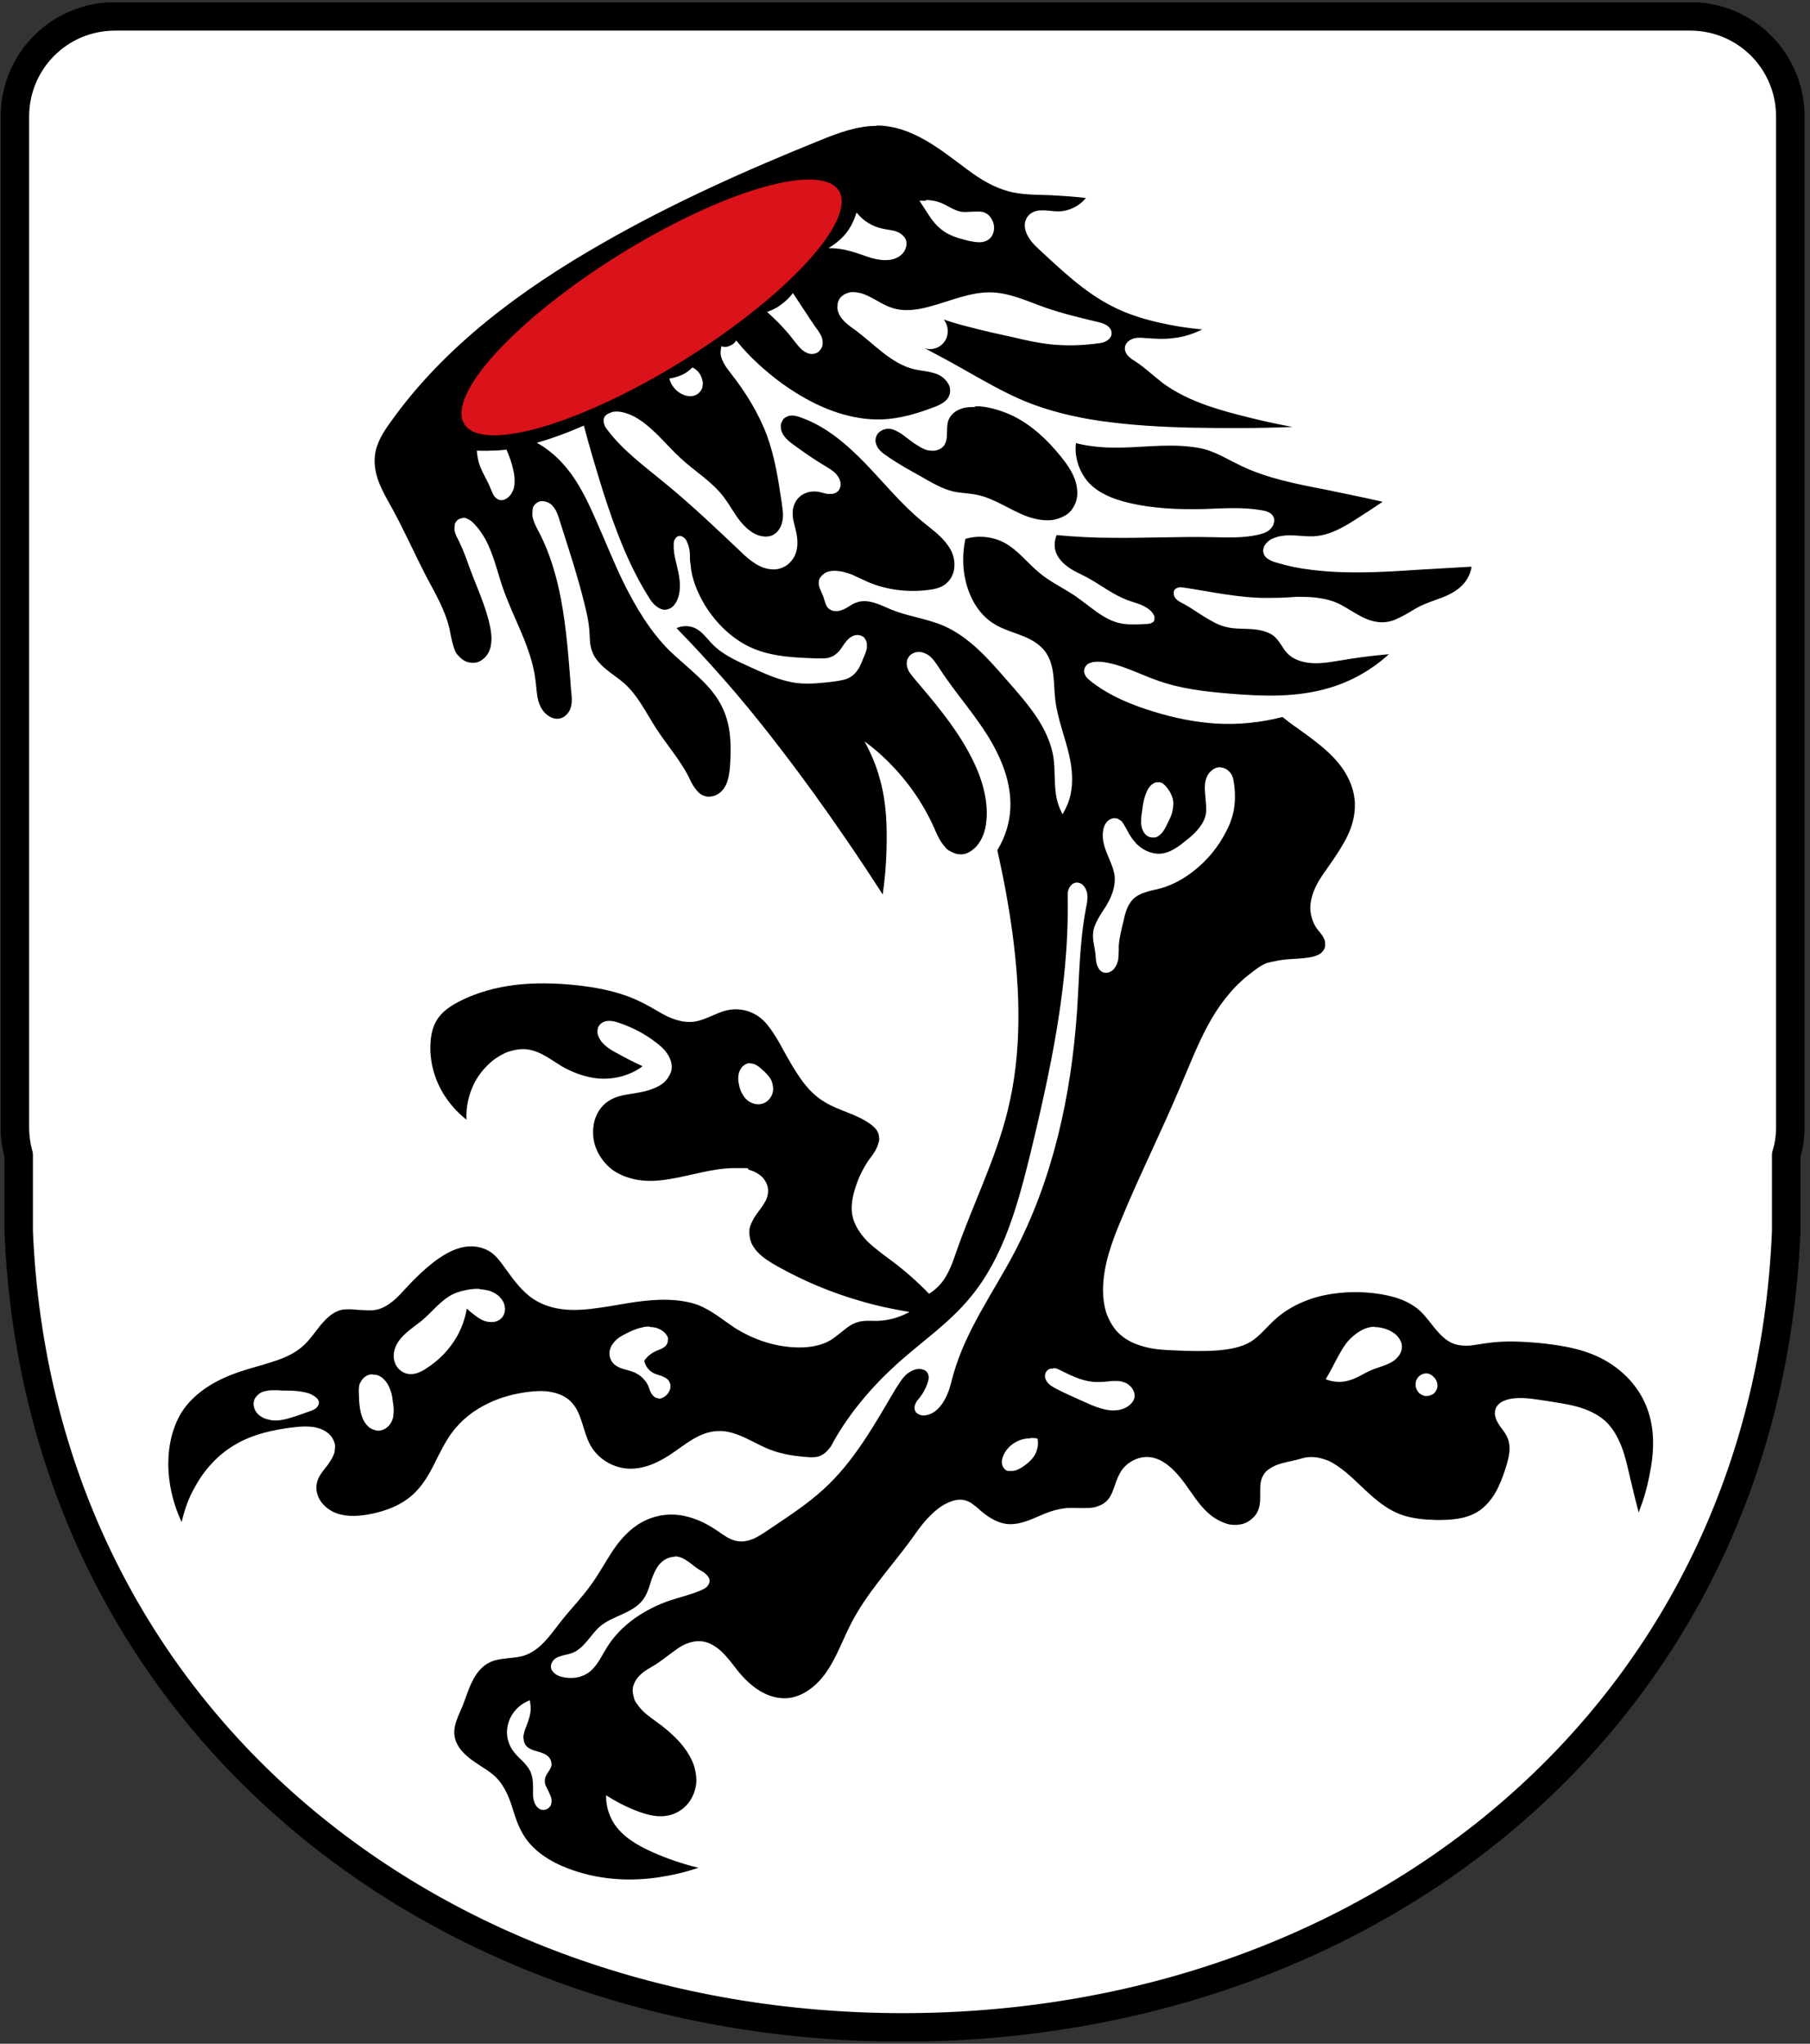 <?xml version="1.0" encoding="UTF-8"?>
<svg xmlns="http://www.w3.org/2000/svg" xmlns:xlink="http://www.w3.org/1999/xlink" width="443" zoomAndPan="magnify" viewBox="0 0 332.25 375" height="500" preserveAspectRatio="xMidYMid meet" version="1.0">
  <rect x="0" y="0" width="332.25" height="375" fill="#333333" stroke="none"/>
  <defs>
    <clipPath id="65f108f8ff">
      <path d="M 0 0.422 L 331.5 0.422 L 331.5 374.578 L 0 374.578 Z M 0 0.422 " clip-rule="nonzero"></path>
    </clipPath>
  </defs>
  <path fill="#ffffff" d="M 21.129 3.004 C 10.926 3.004 2.734 11.195 2.734 21.398 L 2.734 206.836 C 2.734 208.602 2.988 210.301 3.43 211.875 L 3.43 225.922 C 7.145 314.172 78.828 371.867 165.625 371.934 C 252.551 371.934 324.168 314.234 327.824 225.922 L 327.824 211.875 C 328.328 210.301 328.578 208.602 328.578 206.836 L 328.578 21.398 C 328.578 11.195 320.391 3.004 310.188 3.004 C 310.188 3.004 21.129 3.004 21.129 3.004 Z M 21.129 3.004 " fill-opacity="1" fill-rule="evenodd"></path>
  <g clip-path="url(#65f108f8ff)">
    <path stroke-linecap="round" transform="matrix(0.63, 0, 0, 0.63, 0.153, 0.422)" fill="none" stroke-linejoin="round" d="M 33.3 4.099 C 17.102 4.099 4.098 17.103 4.098 33.301 L 4.098 327.697 C 4.098 330.5 4.501 333.198 5.201 335.697 L 5.201 357.998 C 11.099 498.101 124.902 589.697 262.699 589.802 C 400.7 589.802 514.398 498.2 520.202 357.998 L 520.202 335.697 C 521.002 333.198 521.399 330.5 521.399 327.697 L 521.399 33.301 C 521.399 17.103 508.401 4.099 492.203 4.099 C 492.203 4.099 33.3 4.099 33.3 4.099 Z M 33.3 4.099 " stroke="#000000" stroke-width="8.3" stroke-opacity="1" stroke-miterlimit="4"></path>
  </g>
  <path fill="#000000" d="M 160.902 23.098 C 157.375 23.098 153.973 24.359 150.699 25.68 C 136.965 31.223 123.422 37.27 110.574 44.641 C 95.77 53.082 81.66 63.473 71.773 77.332 C 70.387 79.223 69.062 81.301 68.812 83.633 C 68.621 85.395 69 87.16 69.695 88.859 C 70.387 90.496 71.27 92.008 72.148 93.582 C 74.293 97.551 76.117 101.645 78.195 105.676 C 79.836 108.762 81.66 111.852 82.48 115.25 C 82.73 116.449 82.922 117.645 83.301 118.777 C 83.676 119.914 83.805 119.914 84.18 120.355 C 84.559 120.793 85.062 121.172 85.629 121.426 C 86.195 121.613 86.891 121.676 87.457 121.551 C 88.086 121.426 88.59 121.047 89.031 120.605 C 89.723 119.914 90.102 118.906 90.164 117.961 C 90.289 117.016 90.164 116.008 89.977 115.062 C 89.219 111.281 87.52 107.754 86.195 104.164 C 85.629 102.59 85.062 100.953 84.309 99.441 C 83.992 98.75 83.551 98.055 83.426 97.301 C 83.426 96.922 83.426 96.543 83.488 96.164 C 83.613 95.789 83.867 95.473 84.18 95.285 C 84.434 95.156 84.684 95.094 85 95.031 C 85.25 95.031 85.566 95.031 85.82 95.223 C 86.324 95.41 86.762 95.789 87.141 96.23 C 88.59 97.742 89.598 99.691 90.289 101.645 C 91.047 103.598 91.551 105.676 92.242 107.691 C 94.195 113.426 97.535 118.715 98.289 124.762 C 98.48 126.086 98.48 127.473 98.855 128.73 C 99.047 129.359 99.359 129.992 99.738 130.496 C 100.18 131 100.684 131.441 101.312 131.691 C 101.945 131.945 102.637 131.945 103.203 131.691 C 103.645 131.504 103.961 131.188 104.273 130.809 C 104.59 130.434 104.715 129.992 104.84 129.551 C 105.031 128.668 104.969 127.723 104.84 126.777 C 104.402 121.109 104.023 115.441 102.953 109.836 C 102.133 105.613 100.938 101.457 98.922 97.613 C 98.418 96.668 97.914 95.727 97.723 94.652 C 97.723 94.215 97.723 93.773 97.785 93.332 C 97.848 92.891 98.164 92.512 98.543 92.262 C 98.984 91.945 99.551 91.883 100.055 92.008 C 100.559 92.133 101.062 92.387 101.375 92.766 C 102.133 93.52 102.449 94.59 102.762 95.598 C 104.402 100.766 106.102 105.867 107.359 111.094 C 107.738 112.605 108.055 114.055 108.18 115.566 C 108.305 116.891 108.18 118.211 108.684 119.473 C 109.125 120.793 110.133 121.867 111.266 122.809 C 112.398 123.754 113.535 124.449 114.605 125.395 C 117.125 127.66 118.574 130.746 120.398 133.582 C 122.352 136.605 124.809 139.375 126.445 142.59 C 126.762 143.281 127.078 143.973 127.516 144.543 C 127.957 145.172 128.461 145.738 129.156 145.988 C 129.66 146.18 130.164 146.242 130.668 146.117 C 131.172 146.055 131.676 145.801 132.117 145.484 C 132.809 144.918 133.312 144.102 133.562 143.219 C 133.816 142.336 133.941 141.453 134.004 140.512 C 134.258 136.918 134.195 133.203 132.684 129.992 C 131.676 127.785 130.035 125.898 128.273 124.258 C 126.508 122.559 124.621 121.047 122.855 119.348 C 119.328 115.82 116.746 111.473 114.543 107.062 C 112.59 103.094 111.016 99 109.188 94.969 C 107.613 91.379 105.848 87.789 103.141 84.891 C 101.816 83.441 100.242 82.184 98.543 81.238 C 100.117 80.797 101.629 80.293 103.141 79.727 C 104.527 79.223 105.848 78.656 107.172 78.09 C 108.242 82.121 109.441 86.152 110.699 90.184 C 112.84 96.859 115.297 103.535 119.016 109.457 C 119.391 110.086 119.832 110.781 120.461 111.219 C 120.777 111.473 121.094 111.66 121.469 111.789 C 121.848 111.914 122.227 111.914 122.605 111.789 C 123.047 111.66 123.422 111.41 123.676 111.094 C 123.988 110.777 124.18 110.402 124.367 109.961 C 124.809 108.891 124.871 107.629 124.746 106.434 C 124.621 105.234 124.305 104.102 124.055 102.969 C 123.801 101.961 123.613 100.953 123.676 99.883 C 123.676 99.566 123.676 99.254 123.863 99 C 123.926 98.875 123.988 98.75 124.117 98.621 C 124.242 98.496 124.367 98.434 124.492 98.371 C 124.684 98.371 124.871 98.309 124.996 98.371 C 125.188 98.371 125.312 98.496 125.5 98.621 C 125.816 98.812 126.004 99.125 126.133 99.504 C 126.445 100.133 126.574 100.828 126.637 101.52 C 126.637 102.211 126.637 102.906 126.762 103.598 C 126.949 106.18 128.02 108.699 129.344 110.969 C 131.484 114.434 134.57 117.457 138.352 119.031 C 141.879 120.48 145.785 120.668 149.625 120.793 L 151.328 120.793 C 151.895 120.793 152.461 120.605 152.965 120.355 C 153.469 120.039 153.91 119.66 154.289 119.156 C 154.602 118.715 154.855 118.273 155.168 117.898 C 155.484 117.457 155.863 117.078 156.305 116.828 C 156.617 116.637 156.996 116.512 157.375 116.512 C 157.754 116.512 158.129 116.637 158.445 116.828 C 158.695 117.016 158.887 117.332 159.012 117.645 C 159.137 117.961 159.137 118.273 159.137 118.652 C 159.137 119.281 158.824 119.914 158.57 120.543 C 158.32 121.172 158.066 121.801 157.754 122.434 C 157.438 123 156.996 123.566 156.43 124.008 C 155.926 124.387 155.359 124.637 154.73 124.762 C 154.098 124.891 153.469 125.016 152.902 125.078 C 150.699 125.328 148.492 125.582 146.289 125.328 C 143.266 124.953 140.43 123.629 137.66 122.371 C 135.203 121.234 132.684 120.164 130.793 118.211 C 130.289 117.707 129.91 117.203 129.406 116.699 C 128.965 116.195 128.398 115.691 127.832 115.379 C 126.699 114.746 125.312 114.746 124.18 115.25 C 127.141 118.273 130.035 121.426 132.809 124.574 C 136.523 128.793 140.051 133.141 143.453 137.613 C 147.484 142.84 151.328 148.195 155.043 153.613 C 157.438 157.078 159.77 160.605 162.035 164.133 C 162.414 161.422 162.664 158.715 162.727 155.941 C 162.855 151.598 162.727 147.25 161.531 143.031 C 160.902 140.574 159.895 138.242 158.695 136.039 C 160.273 137.172 161.719 138.43 163.105 139.816 C 166.57 143.281 169.406 147.312 171.422 151.785 C 171.926 152.918 172.367 154.055 173.184 155.062 C 174.004 156.07 174.004 155.941 174.57 156.258 C 175.137 156.574 175.703 156.762 176.336 156.762 C 176.965 156.762 177.344 156.637 177.848 156.383 C 178.285 156.133 178.727 155.816 179.105 155.438 C 179.797 154.684 180.301 153.801 180.617 152.855 C 180.934 151.91 181.059 150.902 181.121 149.895 C 181.309 145.551 179.672 141.328 177.594 137.613 C 174.949 132.887 171.422 128.73 167.895 124.574 C 167.578 124.195 167.262 123.816 166.949 123.379 C 166.695 122.938 166.508 122.496 166.445 121.992 C 166.445 121.551 166.445 121.109 166.695 120.73 C 166.887 120.355 167.199 120.039 167.641 119.852 C 168.082 119.598 168.648 119.598 169.152 119.66 C 169.656 119.785 170.098 119.977 170.539 120.289 C 171.359 120.922 171.863 121.801 172.43 122.621 C 175.516 127.41 179.484 131.629 182.254 136.605 C 184.207 140.133 185.594 144.039 185.469 148.07 C 185.406 150.84 184.523 153.613 183.074 156.004 C 184.207 161.043 185.152 166.082 185.844 171.188 C 187.293 182.02 187.609 193.168 184.965 203.812 C 182.758 212.758 178.539 221.074 175.516 229.766 C 174.887 231.594 174.254 233.418 173.121 234.992 C 172.43 235.938 171.547 236.758 170.539 237.387 C 168.398 235.184 166.129 233.168 163.672 231.34 C 162.16 230.207 160.586 229.074 159.199 227.75 C 157.879 226.363 156.746 224.727 156.43 222.836 C 156.176 221.199 156.492 219.562 156.996 217.988 C 157.562 216.16 158.383 214.461 159.453 212.883 C 159.957 212.191 160.523 211.5 160.902 210.68 C 161.09 210.301 161.215 209.859 161.344 209.422 C 161.469 208.98 161.344 208.539 161.281 208.098 C 161.152 207.719 160.965 207.34 160.648 207.027 C 160.336 206.711 160.082 206.461 159.703 206.207 C 157.184 204.383 153.973 203.812 151.328 202.176 C 149.312 200.98 147.738 199.152 146.477 197.199 C 145.156 195.246 144.082 193.168 142.949 191.152 C 142.32 190.082 141.691 189.074 140.934 188.129 C 140.18 187.184 139.234 186.367 138.102 185.863 C 136.652 185.168 135.012 185.043 133.5 185.359 C 132.367 185.609 131.359 186.113 130.289 186.555 C 129.219 186.996 128.148 187.438 127.012 187.5 C 125.438 187.625 123.863 187.121 122.477 186.492 C 121.094 185.801 119.77 184.918 118.383 184.223 C 114.289 182.02 109.629 181.137 105.031 180.695 C 101.629 180.383 98.164 180.32 94.762 180.695 C 91.109 181.137 87.52 182.082 84.242 183.785 C 82.668 184.602 81.156 185.609 80.211 187.121 C 79.395 188.445 79.078 189.957 79.016 191.531 C 78.828 195.246 80.023 198.965 82.227 201.926 C 83.172 203.246 84.371 204.445 85.629 205.453 C 85.504 203.059 86.07 200.664 87.141 198.586 C 88.023 196.949 89.219 195.562 90.668 194.43 C 91.551 193.801 92.496 193.23 93.504 192.918 C 94.512 192.602 95.645 192.414 96.715 192.539 C 97.914 192.664 99.047 193.168 100.055 193.734 C 101.062 194.305 102.07 194.996 103.078 195.625 C 105.156 196.824 107.551 197.703 109.945 197.895 C 111.77 198.02 113.66 197.766 115.359 197.074 C 116.305 196.695 117.188 196.254 117.941 195.625 C 116.43 194.934 114.918 194.176 113.473 193.359 C 112.336 192.793 111.203 192.098 110.383 191.09 C 110.07 190.648 109.816 190.207 109.691 189.641 C 109.629 189.137 109.691 188.57 110.008 188.129 C 110.195 187.879 110.512 187.625 110.824 187.5 C 111.141 187.375 111.457 187.312 111.832 187.312 C 112.527 187.312 113.156 187.5 113.848 187.754 C 116.18 188.57 118.383 189.703 120.336 191.215 C 121.094 191.785 121.848 192.414 122.414 193.23 C 122.98 194.051 123.359 194.996 123.297 195.941 C 123.297 196.508 123.047 197.074 122.73 197.578 C 122.414 198.082 122.039 198.523 121.598 198.84 C 120.652 199.531 119.582 199.91 118.445 200.223 C 117.188 200.539 115.863 200.664 114.605 200.918 C 113.344 201.168 112.086 201.609 111.078 202.492 C 109.879 203.5 109.125 205.074 108.938 206.648 C 108.746 208.16 108.938 209.672 109.566 211.059 C 110.195 212.445 111.141 213.641 112.336 214.586 C 113.785 215.656 115.613 216.285 117.375 216.539 C 119.203 216.789 121.031 216.664 122.855 216.348 C 126.887 215.719 130.793 214.332 134.824 214.332 C 138.855 214.332 136.652 214.332 137.531 214.648 C 138.414 214.898 139.234 215.34 139.926 215.973 C 140.555 216.664 140.996 217.547 140.996 218.426 C 140.996 219.309 140.809 219.75 140.555 220.316 C 140.242 220.883 139.863 221.453 139.484 221.957 C 139.109 222.461 138.668 223.027 138.352 223.594 C 138.035 224.16 137.723 224.789 137.598 225.418 C 137.469 226.176 137.598 226.996 137.785 227.688 C 138.035 228.441 138.477 229.074 138.98 229.641 C 139.988 230.773 141.375 231.594 142.699 232.348 C 147.547 235.059 152.648 237.199 157.941 238.711 C 160.902 239.594 163.926 240.223 166.949 240.727 C 165.121 241.734 163.105 242.301 161.027 242.363 C 159.77 242.363 158.508 242.238 157.375 242.617 C 156.492 242.867 155.672 243.434 154.98 244 C 154.227 244.566 153.531 245.199 152.777 245.703 C 150.762 247.023 148.242 247.34 145.785 247.215 C 142.004 247.023 138.352 245.766 135.141 243.812 C 132.809 242.301 130.668 240.41 128.02 239.402 C 126.762 238.961 125.438 238.711 124.117 238.586 C 120.086 238.207 116.055 238.961 112.023 239.656 C 109.629 240.031 107.234 240.41 104.84 240.348 C 102.449 240.285 99.992 239.719 97.977 238.395 C 95.832 237.008 94.258 234.805 92.746 232.727 C 91.93 231.594 91.109 230.395 89.914 229.641 C 88.777 228.945 87.457 228.633 86.133 228.695 C 83.805 228.82 81.723 230.02 79.836 231.402 C 77.945 232.852 76.246 234.488 74.605 236.254 C 73.789 237.137 73.031 238.016 72.086 238.773 C 71.141 239.527 70.07 240.16 68.938 240.348 C 67.93 240.535 66.859 240.348 65.789 240.348 C 64.719 240.223 63.645 240.16 62.637 240.348 C 61.883 240.535 61.191 240.914 60.559 241.418 C 59.93 241.922 59.426 242.488 58.922 243.055 C 57.914 244.254 57.094 245.574 55.961 246.648 C 54.641 247.969 52.938 248.852 51.176 249.48 C 49.41 250.109 47.586 250.613 45.82 251.121 C 43.488 251.812 41.223 252.633 39.145 253.828 C 37.066 255.023 35.113 256.598 33.727 258.551 C 31.711 261.449 30.891 265.102 30.891 268.629 C 30.891 272.156 31.773 276 33.348 279.273 C 33.852 277.07 34.609 274.867 35.742 272.914 C 37.441 269.766 39.961 266.93 43.113 265.102 C 46.387 263.148 50.168 262.332 53.883 261.891 C 54.891 261.766 55.836 261.703 56.844 261.766 C 57.852 261.828 58.797 262.078 59.68 262.582 C 60.117 262.836 60.559 263.215 60.875 263.652 C 61.191 264.094 61.379 264.598 61.504 265.102 C 61.504 265.734 61.504 266.426 61.191 267.055 C 60.938 267.684 60.559 268.188 60.184 268.758 C 59.805 269.262 59.363 269.766 58.984 270.332 C 58.605 270.898 58.293 271.465 58.168 272.094 C 57.914 273.164 58.168 274.301 58.734 275.242 C 59.301 276.188 60.184 276.883 61.125 277.387 C 63.078 278.332 65.348 278.266 67.551 277.891 C 70.766 277.324 73.914 276.125 76.18 273.859 C 77.691 272.348 78.766 270.52 79.707 268.629 C 80.652 266.742 81.598 264.789 82.797 263.086 C 84.559 260.629 87.016 258.68 89.785 257.418 C 91.992 256.348 94.449 255.719 96.906 255.402 C 98.289 255.215 99.738 255.152 101.125 255.402 C 102.512 255.656 103.898 256.223 104.84 257.23 C 105.848 258.238 106.418 259.688 106.855 261.07 C 107.297 262.457 107.676 263.906 108.367 265.164 C 109.691 267.559 112.273 269.195 114.984 269.449 C 117.754 269.699 120.461 268.566 122.793 267.055 C 124.18 266.172 125.5 265.102 126.949 264.223 C 128.398 263.34 129.973 262.645 131.676 262.582 C 133.438 262.457 135.203 263.086 136.84 263.844 C 138.477 264.598 140.051 265.543 141.691 266.109 C 143.578 266.805 145.594 267.117 147.609 267.309 C 148.18 267.309 148.746 267.434 149.312 267.371 C 149.879 267.371 150.445 267.246 150.949 266.93 C 151.453 266.676 151.832 266.238 152.211 265.797 C 152.586 265.355 152.84 264.852 153.09 264.348 C 156.113 259.055 160.145 254.332 164.68 250.238 C 169.152 246.207 174.191 242.805 178.035 238.145 C 184.27 230.711 186.852 220.949 189.184 211.5 C 191.891 200.285 194.41 188.949 195.484 177.422 C 195.859 173.391 196.051 169.297 195.988 165.203 L 195.988 164.004 C 195.988 163.629 196.113 163.188 196.301 162.871 C 196.426 162.621 196.617 162.43 196.805 162.242 C 197.059 162.051 197.309 161.988 197.562 161.926 C 198.004 161.926 198.441 162.051 198.758 162.367 C 199.074 162.684 199.324 163.059 199.449 163.5 C 199.641 164.004 199.641 164.637 199.578 165.141 C 199.578 165.707 199.387 166.273 199.324 166.777 C 198.129 173.012 198.129 179.375 197.688 185.738 C 196.617 201.043 193.277 216.414 186.098 230.02 C 182.254 237.262 177.344 244.062 175.074 251.938 C 174.695 253.199 174.445 254.52 173.941 255.719 C 173.438 256.914 172.742 258.109 171.672 258.93 C 171.23 259.246 170.789 259.496 170.223 259.621 C 169.781 259.75 169.344 259.75 168.902 259.621 C 168.711 259.559 168.523 259.434 168.336 259.309 C 168.145 259.184 168.02 258.992 167.957 258.805 C 167.895 258.613 167.832 258.363 167.895 258.109 C 167.895 257.859 168.02 257.672 168.082 257.48 C 168.27 257.039 168.586 256.727 168.902 256.348 C 169.469 255.59 169.91 254.773 170.223 253.891 C 170.352 253.512 170.477 253.137 170.477 252.758 C 170.477 252.379 170.352 251.938 170.098 251.688 C 169.91 251.496 169.719 251.371 169.469 251.309 C 169.215 251.246 169.027 251.184 168.773 251.184 C 168.27 251.184 167.766 251.309 167.328 251.559 C 166.887 251.812 166.445 252.062 166.129 252.441 C 165.438 253.137 164.934 254.016 164.367 254.898 C 160.523 261.387 156.809 268.125 151.203 273.227 C 148.051 276.125 144.461 278.395 140.934 280.785 C 140.117 281.355 139.297 281.859 138.414 282.297 C 137.531 282.676 136.523 282.93 135.578 282.801 C 134.824 282.738 134.133 282.426 133.438 282.047 C 132.809 281.668 132.18 281.227 131.547 280.785 C 129.406 279.34 126.949 278.203 124.305 277.953 C 121.723 277.699 119.078 278.395 116.934 279.844 C 114.984 281.164 113.473 282.992 112.211 284.945 C 110.953 286.898 109.816 288.977 108.434 290.867 C 106.73 293.258 104.652 295.336 102.891 297.605 C 101.945 298.801 101.062 300.062 99.992 301.195 C 98.922 302.328 97.723 303.273 96.211 303.777 C 95.203 304.094 94.133 304.156 93.062 304.281 C 91.992 304.406 90.922 304.535 89.977 304.977 C 88.465 305.668 87.395 307.055 86.699 308.504 C 85.945 309.949 85.504 311.59 84.875 313.102 C 84.496 313.98 84.117 314.801 83.805 315.684 C 83.488 316.566 83.301 317.508 83.426 318.453 C 83.551 319.461 84.055 320.406 84.684 321.164 C 85.316 321.918 86.133 322.613 86.953 323.18 C 88.465 324.25 90.227 325.133 91.426 326.516 C 92.621 327.902 93.379 329.605 93.945 331.367 C 94.512 333.133 95.016 334.895 95.961 336.469 C 97.723 339.555 100.938 341.57 104.273 342.832 C 109.504 344.848 115.297 345.289 120.84 344.469 C 123.359 344.09 125.816 343.523 128.211 342.707 C 125.312 342.012 122.543 341.066 119.832 339.871 C 118.445 339.242 117.062 338.547 115.801 337.668 C 114.543 336.785 113.406 335.715 112.59 334.391 C 111.707 332.879 111.203 331.18 111.266 329.414 C 113.031 330.547 114.855 331.492 116.809 332.25 C 118.762 333.004 120.84 333.57 122.855 333.066 C 124.242 332.754 125.5 331.934 126.383 330.801 C 127.266 329.668 127.77 328.219 127.832 326.832 C 127.832 325.762 127.645 324.629 127.266 323.621 C 126.004 320.406 123.297 317.949 120.527 315.934 C 119.391 315.117 118.195 314.297 117.312 313.164 C 116.43 312.031 116.496 311.965 116.305 311.273 C 116.117 310.582 116.055 309.824 116.305 309.195 C 116.621 308.188 117.375 307.367 118.195 306.738 C 119.078 306.109 120.023 305.668 120.902 305.039 C 122.102 304.219 123.234 303.273 124.43 302.457 C 125.629 301.637 127.078 301.07 128.523 301.133 C 129.973 301.195 131.359 302.016 132.43 303.023 C 133.5 304.031 134.383 305.227 135.266 306.359 C 136.398 307.809 137.723 309.133 139.297 310.141 C 140.871 311.148 142.699 311.715 144.523 311.59 C 146.793 311.398 148.871 310.078 150.445 308.375 C 153.09 305.48 154.352 301.574 156.113 298.109 C 159.012 292.379 163.484 287.652 167.262 282.488 C 168.207 281.164 169.152 279.777 170.285 278.582 C 171.422 277.387 172.68 276.25 174.254 275.621 C 175.137 275.242 176.082 275.055 176.965 275.242 C 177.594 275.371 178.223 275.684 178.727 276.125 C 179.293 276.504 179.734 276.945 180.238 277.387 C 181.625 278.52 183.262 279.527 185.09 279.652 C 186.223 279.715 187.422 279.465 188.492 279.086 C 189.562 278.707 190.633 278.203 191.703 277.762 C 193.09 277.195 194.477 276.82 195.988 276.691 C 197.184 276.629 198.379 276.754 199.578 276.691 C 200.207 276.691 200.773 276.629 201.34 276.441 C 201.906 276.25 202.473 276 202.914 275.621 C 203.672 274.992 204.113 274.047 204.426 273.164 C 204.742 272.219 205.059 271.277 205.496 270.457 C 206 269.449 206.82 268.629 207.828 268.062 C 208.836 267.496 209.969 267.246 211.105 267.371 C 212.238 267.496 213.246 268 214.191 268.691 C 215.953 270.016 217.277 271.844 218.535 273.668 C 219.797 275.496 221.121 277.324 222.945 278.52 C 223.641 278.961 224.395 279.34 225.215 279.59 C 226.031 279.844 226.852 279.844 227.672 279.715 C 228.426 279.59 229.117 279.273 229.688 278.77 C 230.254 278.332 230.758 277.699 231.008 276.945 C 231.387 275.938 231.324 274.867 231.324 273.797 C 231.324 272.723 231.324 271.59 231.891 270.707 C 232.141 270.203 232.52 269.828 233.023 269.512 C 233.465 269.195 233.969 268.945 234.473 268.758 C 235.543 268.379 236.613 268.188 237.684 267.938 C 238.504 267.75 239.324 267.434 240.141 267.371 C 241.402 267.246 242.723 267.559 243.922 268.062 C 245.117 268.629 246.125 269.387 247.133 270.203 C 248.707 271.527 250.156 273.039 251.73 274.426 C 253.309 275.812 255.008 277.07 256.961 277.828 C 259.102 278.645 261.434 278.836 263.699 278.898 C 266.281 278.898 268.93 278.77 271.133 277.449 C 272.52 276.629 273.59 275.371 274.406 274.047 C 275.227 272.66 275.793 271.148 276.297 269.637 C 276.613 268.629 276.926 267.621 277.055 266.551 C 277.18 265.48 277.055 264.41 276.551 263.465 C 276.172 262.645 275.48 262.016 275.039 261.199 C 274.785 260.82 274.598 260.379 274.473 259.875 C 274.344 259.434 274.406 258.93 274.535 258.488 C 274.723 257.984 275.102 257.605 275.543 257.293 C 275.984 257.039 276.488 256.852 276.992 256.727 C 279.258 256.223 281.59 256.727 283.855 257.039 C 285.746 257.355 287.699 257.605 289.527 258.109 C 291.352 258.613 293.18 259.434 294.629 260.695 C 296.012 261.953 296.957 263.652 297.652 265.418 C 298.344 267.18 298.723 269.008 299.164 270.898 C 299.668 273.102 300.234 275.309 300.801 277.512 C 301.684 275.242 302.375 272.914 302.816 270.52 C 303.637 266.488 303.824 262.207 302.312 258.301 C 300.676 253.953 297.086 250.551 292.863 248.727 C 289.715 247.34 286.312 246.836 282.91 246.457 C 279.574 246.145 276.172 245.953 272.832 246.457 C 271.824 246.582 270.879 246.773 269.871 246.898 C 268.863 246.961 267.855 246.898 266.914 246.582 C 265.527 246.078 264.457 245.008 263.512 243.875 C 262.566 242.742 261.746 241.543 260.676 240.535 C 258.473 238.52 255.449 237.703 252.488 237.324 C 250.031 237.008 247.574 237.008 245.117 237.324 C 241.023 237.828 236.992 239.402 233.969 242.176 C 232.52 243.496 231.262 245.137 229.559 246.207 C 227.734 247.277 225.59 247.594 223.512 247.781 C 220.93 247.969 218.285 247.906 215.703 247.781 C 213.75 247.719 211.797 247.594 209.969 247.086 C 208.082 246.582 206.316 245.703 204.992 244.254 C 204.113 243.246 203.48 242.047 203.043 240.789 C 202.664 239.527 202.473 238.145 202.473 236.82 C 202.473 232.285 204.051 227.938 205.812 223.781 C 209.215 215.531 213.246 207.531 216.711 199.277 C 218.285 195.625 219.734 191.848 221.625 188.32 C 223.512 184.793 225.906 181.516 229.055 178.996 C 232.207 176.477 232.395 176.73 234.41 176.289 C 236.488 175.848 238.691 176.035 240.773 175.594 C 241.34 175.469 241.844 175.281 242.285 175.027 C 242.723 174.715 243.102 174.273 243.227 173.707 C 243.293 173.391 243.227 173.074 243.227 172.762 C 243.164 172.445 243.039 172.195 242.852 171.879 C 242.535 171.312 242.094 170.871 241.715 170.367 C 240.961 169.297 240.582 167.973 240.52 166.715 C 240.52 165.266 240.961 163.816 241.59 162.555 C 242.219 161.234 243.102 160.102 243.922 158.902 C 245.117 157.203 246.316 155.438 247.262 153.551 C 248.203 151.66 248.773 149.582 248.707 147.438 C 248.645 145.047 247.699 142.777 246.316 140.824 C 244.172 137.863 241.086 135.723 238.125 133.582 C 237.18 132.953 236.301 132.258 235.418 131.566 C 231.449 132.574 227.293 133.016 223.199 132.762 C 219.355 132.512 215.641 131.754 211.922 130.621 C 207.766 129.359 203.734 127.723 200.332 125.078 C 200.02 124.824 199.641 124.512 199.387 124.195 C 199.137 123.816 198.945 123.379 199.012 123 C 199.012 122.684 199.199 122.371 199.387 122.117 C 199.578 121.867 199.891 121.676 200.207 121.613 C 200.773 121.363 201.465 121.426 202.098 121.426 C 205.688 121.801 208.961 123.629 212.363 124.824 C 216.711 126.402 221.309 126.906 225.844 127.281 C 231.953 127.785 238.188 127.977 244.047 126.211 C 248.078 125.016 251.859 122.875 254.945 120.039 C 251.984 120.289 249.086 120.668 246.125 121.172 C 244.172 121.488 242.156 121.867 240.203 121.613 C 238.691 121.426 237.117 120.859 236.109 119.66 C 235.418 118.844 234.977 117.836 234.223 117.078 C 233.465 116.324 232.961 116.133 232.207 115.883 C 231.449 115.629 230.629 115.504 229.875 115.441 C 228.301 115.316 226.664 115.441 225.152 115.062 C 223.703 114.746 222.441 113.992 221.184 113.234 C 219.922 112.48 218.727 111.598 217.465 110.906 C 216.898 110.59 216.27 110.34 215.828 109.836 C 215.641 109.582 215.449 109.27 215.449 108.953 C 215.449 108.637 215.449 108.637 215.512 108.449 C 215.512 108.324 215.641 108.133 215.766 108.07 C 215.953 107.883 216.27 107.82 216.52 107.758 C 216.773 107.758 217.09 107.758 217.34 107.82 C 222.379 108.574 227.355 109.707 232.395 109.707 C 237.434 109.707 236.805 109.457 239.008 109.52 C 241.211 109.52 243.48 109.773 245.496 110.652 C 246.883 111.285 248.078 112.164 249.402 112.859 C 250.723 113.613 252.172 114.18 253.684 114.18 C 255.195 114.18 256.203 113.676 257.34 113.109 C 258.473 112.543 259.543 111.789 260.676 111.219 C 262 110.59 263.387 110.148 264.707 109.645 C 266.031 109.141 267.352 108.449 268.359 107.441 C 269.305 106.496 269.938 105.301 270.125 103.977 C 266.848 104.164 263.574 104.355 260.297 104.543 C 253.746 104.984 247.133 105.363 240.645 104.543 C 238.504 104.293 236.363 103.852 234.285 103.223 C 233.781 103.094 233.34 102.906 232.898 102.652 C 232.457 102.402 232.078 102.023 231.953 101.52 C 231.828 101.207 231.828 100.891 231.953 100.637 C 231.953 100.324 232.141 100.07 232.332 99.82 C 232.711 99.316 233.215 98.938 233.781 98.75 C 234.977 98.246 236.301 98.18 237.621 98.246 C 238.945 98.309 240.203 98.496 241.527 98.371 C 244.301 98.117 246.754 96.668 249.086 95.156 C 250.66 94.148 252.234 93.141 253.812 92.07 C 250.281 91.254 246.691 90.559 243.164 89.805 C 237.938 88.797 232.711 87.789 227.922 85.52 C 225.781 84.512 223.766 83.254 221.559 82.559 C 220.617 82.246 219.672 82.121 218.727 81.992 C 216.27 81.68 213.812 81.742 211.355 81.867 C 207.703 82.055 204.051 82.371 200.457 81.867 C 199.449 81.742 198.441 81.551 197.5 81.301 C 197.184 83.945 198.129 86.719 199.953 88.672 C 201.781 90.559 204.363 91.566 206.945 92.199 C 211.543 93.332 216.395 93.52 221.184 93.395 C 224.711 93.27 228.238 93.016 231.703 93.645 C 232.078 93.711 232.457 93.773 232.773 93.961 C 233.148 94.086 233.465 94.34 233.652 94.652 C 233.906 95.031 233.969 95.473 233.844 95.914 C 233.781 96.355 233.527 96.734 233.215 97.047 C 232.645 97.676 231.766 97.93 230.945 98.117 C 228.176 98.75 225.277 98.621 222.379 98.559 C 216.332 98.434 210.285 98.75 204.238 98.684 C 200.773 98.684 197.371 98.496 193.973 98.18 C 193.531 99.191 193.469 100.324 193.844 101.395 C 194.285 102.527 195.23 103.473 196.238 104.164 C 197.246 104.859 198.441 105.363 199.516 105.93 C 201.969 107.254 204.238 109.078 206.883 110.086 C 207.703 110.402 208.648 110.652 209.465 110.969 C 210.285 111.348 211.105 111.789 211.609 112.543 C 211.734 112.73 211.859 112.922 211.922 113.172 C 211.922 113.426 211.922 113.676 211.859 113.867 C 211.859 113.992 211.734 114.055 211.609 114.18 L 211.23 114.371 C 210.977 114.434 210.727 114.496 210.41 114.496 C 208.836 114.559 207.199 114.684 205.688 114.371 C 204.113 114.055 202.664 113.234 201.34 112.293 C 200.02 111.348 198.758 110.34 197.434 109.395 C 195.293 107.945 192.965 106.875 190.949 105.238 C 188.68 103.41 186.918 100.953 184.332 99.566 C 182.191 98.434 179.547 98.18 177.215 98.875 C 176.648 101.52 176.648 104.293 177.34 106.938 C 178.098 109.898 179.734 112.73 182.316 114.371 C 184.145 115.566 186.348 116.07 188.363 116.953 C 189.625 117.52 190.82 118.273 191.703 119.348 C 192.711 120.605 193.152 122.18 193.34 123.754 C 193.531 125.328 193.531 126.906 193.719 128.48 C 194.16 132.008 195.547 135.344 196.301 138.746 C 196.805 141.016 196.996 143.344 196.555 145.613 C 196.301 146.934 195.734 148.258 195.043 149.391 C 194.539 148.512 194.223 147.566 193.973 146.559 C 193.469 144.164 193.719 141.645 193.402 139.188 C 193.027 136.418 191.766 133.77 190.191 131.441 C 188.617 129.109 186.727 126.969 184.902 124.891 C 181.5 120.984 177.973 116.891 173.184 114.812 C 170.098 113.488 166.695 113.109 163.609 111.852 C 162.539 111.41 161.531 110.906 160.461 110.59 C 159.391 110.277 158.191 110.148 157.121 110.59 C 156.555 110.781 156.113 111.094 155.609 111.41 C 155.105 111.723 154.539 111.977 153.973 112.102 C 153.656 112.102 153.406 112.164 153.09 112.102 C 152.777 112.102 152.523 111.914 152.273 111.789 C 151.895 111.535 151.641 111.094 151.516 110.652 C 151.328 110.211 151.266 109.773 151.074 109.332 C 150.887 108.891 150.699 108.449 150.508 108.008 C 150.32 107.566 150.258 107.062 150.32 106.621 C 150.32 106.309 150.508 106.055 150.699 105.805 C 150.887 105.551 151.137 105.363 151.391 105.172 C 151.895 104.859 152.523 104.734 153.152 104.734 C 154.289 104.734 155.359 105.047 156.367 105.426 C 157.375 105.867 158.383 106.371 159.391 106.812 C 162.793 108.262 166.633 108.699 170.285 108.262 C 171.484 108.133 172.742 107.883 173.688 107.062 C 174.316 106.559 174.758 105.805 175.012 105.047 C 175.262 104.102 175.262 103.094 175.012 102.148 C 174.758 101.207 174.254 100.324 173.625 99.566 C 172.43 98.055 170.789 96.922 169.277 95.66 C 165.5 92.574 162.352 88.672 158.949 85.145 C 155.547 81.617 151.707 78.277 147.105 76.641 C 146.668 76.449 146.164 76.324 145.723 76.262 C 145.281 76.199 144.715 76.262 144.336 76.512 C 144.02 76.641 143.77 76.891 143.645 77.145 C 143.516 77.395 143.328 77.711 143.328 78.023 C 143.328 78.34 143.328 78.781 143.453 79.098 C 143.578 79.473 143.77 79.789 143.957 80.039 C 144.398 80.609 144.965 81.113 145.594 81.551 C 147.484 82.938 149.375 84.262 151.391 85.457 C 151.957 85.836 152.586 86.152 153.09 86.59 C 153.594 87.031 154.035 87.598 154.227 88.293 C 154.352 88.672 154.352 89.047 154.227 89.426 C 154.098 89.805 153.91 90.117 153.594 90.309 C 153.344 90.496 153.09 90.559 152.777 90.621 L 151.895 90.621 C 151.328 90.559 150.762 90.309 150.258 90.246 C 149.121 90.055 147.988 90.246 147.043 90.938 C 146.164 91.566 145.66 92.574 145.531 93.645 C 145.469 94.402 145.531 95.156 145.723 95.852 C 145.91 96.605 146.098 97.301 146.227 97.992 C 146.477 99.441 146.477 100.953 145.723 102.277 C 145.344 102.906 144.84 103.473 144.211 103.852 C 143.578 104.23 142.824 104.48 142.066 104.48 C 140.871 104.48 139.738 104.102 138.73 103.473 C 137.723 102.844 136.84 102.086 136.02 101.27 C 131.484 96.984 127.012 92.703 122.164 88.734 C 118.445 85.648 114.414 82.75 111.52 78.906 C 111.266 78.594 111.078 78.34 110.953 77.961 C 110.824 77.648 110.762 77.27 110.824 76.891 C 110.887 76.512 111.141 76.199 111.457 76.008 C 111.77 75.82 112.148 75.695 112.465 75.57 C 113.598 75.379 114.73 75.695 115.801 76.137 C 117.629 76.953 119.203 78.34 120.652 79.727 C 122.102 81.176 123.422 82.688 124.934 84.07 C 127.516 86.465 130.605 88.293 132.746 91.062 C 133.629 92.199 134.383 93.52 135.203 94.719 C 136.02 95.914 137.027 97.047 138.289 97.805 C 138.855 98.117 139.484 98.371 140.18 98.434 C 140.809 98.496 141.5 98.434 142.066 98.055 C 142.508 97.805 142.887 97.363 143.141 96.922 C 143.391 96.48 143.578 95.977 143.645 95.473 C 143.832 94.465 143.645 93.395 143.516 92.387 C 142.887 88.168 142.258 83.945 140.809 79.977 C 139.234 75.758 136.84 71.914 134.066 68.387 C 133.691 67.883 133.312 67.441 132.996 66.875 C 132.684 66.309 132.43 65.805 132.305 65.176 C 132.242 64.609 132.305 64.043 132.43 63.539 C 132.996 63.727 133.562 63.664 134.066 63.41 C 134.508 63.223 134.887 62.906 135.141 62.469 C 136.398 64.043 137.785 65.492 139.297 66.875 C 141.438 68.828 143.707 70.594 146.164 72.105 C 150.887 75.066 156.367 77.145 161.91 76.953 C 165.184 76.828 168.398 75.883 171.484 74.688 C 172.051 74.496 172.555 74.246 173.059 73.93 C 173.562 73.617 174.004 73.176 174.191 72.672 C 174.383 72.293 174.445 71.852 174.383 71.41 C 174.383 70.969 174.191 70.594 173.941 70.215 C 173.625 69.711 173.184 69.332 172.742 69.02 C 172.238 68.703 171.734 68.516 171.168 68.387 C 170.098 68.074 168.902 68.012 167.832 67.758 C 165.688 67.254 163.801 66.059 162.035 64.672 C 160.273 63.285 158.695 61.836 156.934 60.516 C 156.367 60.137 155.863 59.758 155.359 59.316 C 154.855 58.875 154.414 58.371 154.098 57.805 C 153.848 57.301 153.656 56.734 153.723 56.168 C 153.723 55.602 153.91 55.035 154.289 54.594 C 154.73 54.09 155.359 53.773 155.988 53.648 C 156.617 53.523 157.312 53.648 157.941 53.773 C 160.02 54.34 161.719 55.852 163.734 56.484 C 166.004 57.238 168.461 56.859 170.727 56.23 C 174.508 55.223 178.16 53.523 182.066 53.648 C 185.531 53.773 188.742 55.348 192.02 56.484 C 195.105 57.555 198.316 58.309 201.465 59.066 C 202.035 59.191 202.664 59.379 203.168 59.695 C 203.418 59.883 203.672 60.074 203.797 60.324 C 203.984 60.578 204.051 60.891 204.051 61.207 C 204.051 61.523 203.922 61.773 203.734 62.027 C 203.547 62.277 203.293 62.469 203.043 62.594 C 202.539 62.906 201.906 62.973 201.277 63.035 C 198.441 63.41 195.484 63.477 192.648 63.16 C 190.508 62.906 188.43 62.469 186.348 61.965 C 183.453 61.332 180.555 60.703 177.719 59.945 C 176.207 59.57 174.695 59.129 173.246 58.625 C 173.812 59.379 174.066 60.324 173.941 61.207 C 173.879 61.836 173.625 62.402 173.246 62.844 C 172.871 63.348 172.301 63.727 171.672 63.914 C 171.043 64.105 170.414 64.105 169.781 63.914 C 172.051 65.113 174.316 66.309 176.523 67.57 C 180.301 69.711 184.082 71.914 188.113 73.617 C 192.586 75.441 197.371 76.578 202.223 77.27 C 207.641 78.023 213.121 78.34 218.535 78.465 C 224.773 78.594 231.008 78.594 237.246 78.34 C 233.844 77.711 230.504 76.953 227.168 76.074 C 222.316 74.812 217.465 73.238 213.434 70.277 C 211.797 69.02 210.285 67.57 208.586 66.434 C 208.082 66.121 207.578 65.805 207.137 65.363 C 206.945 65.176 206.758 64.922 206.633 64.609 C 206.504 64.355 206.441 64.043 206.504 63.727 C 206.504 63.348 206.758 63.035 207.008 62.719 C 207.262 62.469 207.641 62.277 207.953 62.152 C 208.648 61.898 209.465 61.965 210.223 62.027 C 211.984 62.152 213.688 62.277 215.449 62.027 C 217.277 61.836 219.039 61.27 220.68 60.449 C 217.906 60.199 215.199 59.758 212.488 59.129 C 209.527 58.434 206.57 57.492 203.859 56.043 C 199.012 53.523 194.98 49.68 190.949 45.965 C 190.316 45.332 189.625 44.766 189.121 44.012 C 188.617 43.316 188.176 42.438 188.113 41.555 C 188.113 41.113 188.113 40.734 188.301 40.359 C 188.43 39.98 188.68 39.602 188.996 39.352 C 189.309 39.035 189.75 38.848 190.191 38.719 C 190.633 38.594 191.074 38.594 191.516 38.594 C 192.395 38.594 193.277 38.781 194.223 38.781 C 196.176 38.781 198.129 37.84 199.324 36.328 C 197.246 36.074 195.168 35.949 193.027 35.824 C 190.129 35.695 187.168 35.824 184.398 34.879 C 181.562 33.996 179.105 32.297 176.711 30.469 C 173.184 27.824 169.594 25.051 165.375 23.727 C 163.926 23.289 162.477 23.035 160.965 23.035 Z M 169.973 36.703 C 171.043 36.703 172.176 36.957 173.121 37.398 C 173.688 37.648 174.191 37.965 174.695 38.215 C 175.199 38.469 175.766 38.719 176.398 38.844 C 177.152 38.973 177.848 38.844 178.602 38.844 C 179.359 38.844 180.113 38.719 180.805 39.035 C 181.184 39.223 181.562 39.477 181.812 39.852 C 182.066 40.23 182.254 40.609 182.383 41.051 C 182.508 41.555 182.508 42.059 182.383 42.562 C 182.254 43.066 182.004 43.508 181.625 43.82 C 181.121 44.262 180.43 44.453 179.797 44.453 C 179.168 44.453 178.477 44.324 177.848 44.199 C 176.02 43.758 174.191 43.254 172.742 42.059 C 171.547 41.113 170.664 39.789 169.848 38.469 C 169.469 37.902 169.152 37.398 168.773 36.828 C 169.152 36.828 169.531 36.828 169.848 36.828 L 169.973 36.828 Z M 157.375 39.16 C 158.508 40.547 160.145 41.555 161.91 41.934 C 162.664 42.121 163.484 42.184 164.238 42.375 C 164.617 42.5 164.996 42.625 165.312 42.879 C 165.625 43.066 165.941 43.383 166.129 43.695 C 166.383 44.074 166.445 44.578 166.383 45.02 C 166.32 45.461 166.129 45.902 165.879 46.277 C 165.5 46.781 164.996 47.16 164.367 47.414 C 163.801 47.664 163.105 47.727 162.477 47.727 C 160.273 47.727 158.258 46.656 156.113 46.09 C 154.793 45.711 153.469 45.523 152.082 45.523 C 153.152 44.895 154.098 44.137 154.918 43.254 C 155.988 42.059 156.746 40.609 157.184 39.098 L 157.375 39.098 Z M 145.469 53.648 C 146.164 54.719 146.855 55.727 147.547 56.797 C 148.242 57.867 148.934 58.938 149.691 60.012 C 150.129 60.578 150.57 61.207 150.824 61.836 C 150.949 62.152 151.012 62.531 151.012 62.906 C 151.012 63.285 150.949 63.602 150.762 63.914 C 150.508 64.355 150.129 64.734 149.625 64.859 C 149.25 64.984 148.809 64.984 148.43 64.859 C 148.051 64.734 147.676 64.547 147.359 64.293 C 146.73 63.789 146.227 63.098 145.723 62.465 C 144.84 61.27 143.832 60.199 142.824 59.129 C 142.195 58.5 141.5 57.867 140.809 57.238 C 141.691 56.922 142.508 56.547 143.266 55.98 C 144.148 55.348 144.965 54.594 145.594 53.711 L 145.469 53.711 Z M 127.141 67.441 C 127.957 67.82 128.59 68.578 128.84 69.457 C 129.094 70.34 129.027 70.34 128.965 70.781 C 128.965 71.223 128.715 71.664 128.398 71.977 C 128.086 72.355 127.582 72.609 127.078 72.672 C 126.574 72.734 126.07 72.672 125.566 72.48 C 124.871 72.23 124.242 71.789 123.738 71.16 C 123.297 70.656 123.047 70.09 122.855 69.457 C 123.738 69.332 124.559 69.082 125.375 68.703 C 126.004 68.387 126.574 67.945 127.078 67.441 Z M 178.98 74.688 C 178.098 74.688 177.277 74.688 176.461 75 C 175.895 75.191 175.391 75.441 175.012 75.82 C 174.57 76.199 174.254 76.641 174.066 77.207 C 173.812 77.961 173.879 78.844 173.812 79.664 C 173.812 80.105 173.812 80.48 173.688 80.859 C 173.562 81.238 173.438 81.68 173.121 81.93 C 172.871 82.246 172.492 82.434 172.113 82.559 C 171.734 82.688 171.359 82.75 170.918 82.688 C 170.098 82.688 169.344 82.309 168.648 81.867 C 167.641 81.301 166.758 80.543 165.816 79.852 C 165.312 79.473 164.742 79.16 164.176 78.906 C 163.609 78.656 162.918 78.594 162.352 78.781 C 161.91 78.906 161.469 79.16 161.152 79.535 C 160.84 79.914 160.711 80.418 160.711 80.859 C 160.711 81.301 160.965 81.992 161.344 82.434 C 161.719 82.875 162.16 83.254 162.664 83.566 C 164.68 85.016 166.887 86.215 169.027 87.41 C 170.918 88.48 172.871 89.68 175.012 90.184 C 176.461 90.496 177.973 90.496 179.422 90.812 C 182.695 91.504 185.469 93.645 188.617 94.781 C 190.066 95.285 191.641 95.598 193.215 95.41 C 193.973 95.285 194.727 95.031 195.418 94.652 C 196.113 94.277 196.68 93.711 197.059 93.016 C 197.688 92.008 197.875 90.75 197.688 89.551 C 197.434 87.41 196.113 85.457 194.727 83.758 C 192.332 80.797 189.5 78.09 186.098 76.387 C 184.145 75.441 182.004 74.75 179.863 74.559 L 178.98 74.559 Z M 93 82.559 C 93.504 83.695 93.945 84.953 94.195 86.152 C 94.387 86.906 94.512 87.727 94.449 88.543 C 94.449 89.363 94.195 90.184 93.691 90.812 C 93.441 91.191 93.062 91.441 92.684 91.629 C 92.305 91.82 91.801 91.82 91.426 91.629 C 91.047 91.441 90.73 91.125 90.543 90.75 C 90.355 90.371 90.227 89.992 90.039 89.613 C 89.41 87.977 88.402 86.59 87.898 84.891 C 87.707 84.199 87.582 83.441 87.52 82.688 C 88.34 82.688 89.156 82.75 89.977 82.688 C 90.984 82.688 91.992 82.625 92.938 82.496 L 93 82.496 Z M 224.016 140.824 C 224.582 140.824 225.152 141.078 225.59 141.52 C 226.031 141.957 226.223 142.336 226.348 142.84 C 226.473 143.344 226.535 143.848 226.598 144.352 C 226.727 145.484 226.727 146.684 226.598 147.816 C 226.41 149.516 225.844 151.156 225.023 152.668 C 223.641 155.375 221.625 157.832 219.23 159.723 C 217.402 161.172 215.324 162.367 213.055 162.996 C 212.176 163.25 211.23 163.375 210.348 163.691 C 209.465 163.941 208.586 164.383 207.953 165.012 C 207.512 165.516 207.137 166.082 206.883 166.715 C 206.633 167.344 206.441 167.973 206.316 168.668 C 205.938 170.242 205.496 171.816 205.371 173.453 C 205.371 174.145 205.371 174.777 205.309 175.469 C 205.309 176.16 205.121 176.793 204.742 177.422 C 204.488 177.801 204.238 178.113 203.797 178.305 C 203.418 178.492 202.977 178.555 202.539 178.43 C 202.223 178.305 201.969 178.113 201.781 177.863 C 201.594 177.609 201.465 177.297 201.34 176.98 C 201.152 176.352 201.152 175.723 201.09 175.09 C 200.961 173.77 200.523 172.508 200.648 171.25 C 200.711 170.305 201.09 169.484 201.531 168.668 C 201.969 167.848 202.473 167.09 202.977 166.336 C 203.48 165.516 203.922 164.637 204.238 163.691 C 204.555 162.746 204.68 161.801 204.617 160.793 C 204.426 159.281 203.734 157.957 203.168 156.508 C 202.664 155.25 202.285 153.926 202.473 152.543 C 202.539 151.91 202.727 151.344 203.168 150.84 C 203.355 150.59 203.609 150.398 203.922 150.273 C 204.176 150.148 204.488 150.086 204.805 150.148 C 205.059 150.148 205.309 150.273 205.562 150.461 C 205.812 150.59 206 150.777 206.129 151.031 C 206.441 151.469 206.695 151.973 206.945 152.414 C 207.324 153.172 207.766 153.863 208.332 154.492 C 208.898 155.188 209.656 155.754 210.473 156.133 C 211.293 156.508 212.176 156.699 213.055 156.637 C 213.812 156.574 214.566 156.32 215.262 155.941 C 215.953 155.566 216.586 155.125 217.215 154.621 C 217.34 154.492 217.465 154.43 217.594 154.305 C 218.41 153.676 219.168 153.047 219.859 152.227 C 220.551 151.406 221.055 150.59 221.309 149.582 C 221.559 148.383 221.309 147.188 221.246 145.926 C 221.184 145.297 221.121 144.73 221.184 144.102 C 221.184 143.469 221.371 142.902 221.625 142.336 C 221.875 141.895 222.191 141.52 222.633 141.203 C 223.07 140.887 223.574 140.762 224.078 140.762 L 224.016 140.762 Z M 212.742 143.535 C 212.867 143.535 212.992 143.535 213.121 143.598 C 213.496 143.723 213.812 144.039 214.066 144.352 C 214.758 145.172 215.324 146.18 215.387 147.312 C 215.387 148.004 215.262 148.762 215.074 149.391 C 214.82 150.086 214.504 150.715 214.191 151.344 C 213.938 151.848 213.688 152.352 213.309 152.793 C 212.93 153.234 212.488 153.613 211.922 153.676 C 211.543 153.676 211.23 153.676 210.914 153.551 C 210.602 153.422 210.285 153.172 210.098 152.918 C 209.719 152.414 209.527 151.785 209.465 151.094 C 209.465 150.461 209.465 149.832 209.594 149.203 C 209.781 147.754 209.969 146.242 210.664 144.918 C 210.914 144.477 211.23 144.039 211.672 143.785 C 211.859 143.66 212.113 143.535 212.363 143.535 Z M 137.66 195.121 C 138.164 195.121 138.602 195.246 139.043 195.562 C 139.484 195.816 139.801 196.191 140.18 196.508 C 140.43 196.695 140.617 196.949 140.809 197.137 C 141.312 197.641 141.691 198.27 141.816 198.965 C 142.004 199.656 141.941 200.414 141.629 201.043 C 141.312 201.672 140.809 202.176 140.18 202.43 C 139.547 202.68 138.793 202.68 138.164 202.43 C 137.469 202.176 136.84 201.672 136.461 201.043 C 136.02 200.414 135.77 199.719 135.645 198.965 C 135.453 198.145 135.453 197.262 135.77 196.508 C 135.957 196.129 136.148 195.75 136.523 195.5 C 136.84 195.246 137.281 195.059 137.66 195.059 Z M 88.086 236.57 C 88.652 236.57 89.219 236.695 89.785 236.82 C 90.355 237.008 90.859 237.262 91.363 237.641 C 91.801 238.016 92.18 238.457 92.434 238.961 C 92.621 239.402 92.746 239.969 92.684 240.473 C 92.621 240.977 92.434 241.48 92.055 241.859 C 91.676 242.238 91.172 242.488 90.668 242.551 C 90.164 242.617 89.598 242.551 89.094 242.426 C 88.273 242.176 87.582 241.672 86.953 241.168 C 86.512 240.852 86.07 240.473 85.691 240.098 C 85.379 241.859 84.812 243.559 83.93 245.137 C 82.543 247.59 80.527 249.672 78.195 251.117 C 77.758 251.434 77.254 251.688 76.75 251.875 C 76.246 252.062 75.676 252.191 75.172 252.125 C 74.23 252.062 73.348 251.496 72.844 250.742 C 72.34 249.984 72.148 248.977 72.34 248.031 C 72.59 246.711 73.41 245.641 74.355 244.758 C 75.301 243.875 76.434 243.121 77.441 242.301 C 79.332 240.727 80.844 238.648 83.047 237.512 C 84.055 237.008 85.188 236.758 86.324 236.57 C 86.891 236.504 87.52 236.441 88.086 236.504 Z M 252.301 243.496 C 253.309 243.496 254.316 243.75 255.195 244.191 C 255.762 244.504 256.266 244.82 256.645 245.324 C 257.023 245.828 257.34 246.395 257.34 247.023 C 257.34 247.656 257.211 248.031 256.961 248.473 C 256.707 248.914 256.332 249.293 255.953 249.605 C 254.754 250.488 253.18 250.805 251.793 251.371 C 250.41 251.938 249.148 252.883 247.699 253.262 C 246.316 253.703 244.738 253.637 243.355 253.07 C 243.605 252.629 243.859 252.191 244.109 251.75 C 244.805 250.488 245.434 249.168 246.188 247.906 C 246.754 246.898 247.449 245.953 248.332 245.199 C 249.211 244.441 250.219 243.812 251.289 243.559 C 251.605 243.496 251.984 243.434 252.301 243.434 Z M 119.328 243.496 C 119.832 243.496 120.273 243.559 120.777 243.75 C 121.406 244 121.973 244.379 122.352 244.945 C 122.73 245.512 122.605 245.574 122.605 245.891 C 122.605 246.207 122.477 246.582 122.289 246.836 C 122.102 247.086 121.785 247.277 121.469 247.465 C 121.156 247.59 120.84 247.719 120.527 247.844 C 119.645 248.223 118.824 248.852 118.258 249.672 C 118.445 250.613 119.078 251.496 119.957 251.938 C 120.461 252.191 121.031 252.316 121.535 252.504 C 121.785 252.629 122.039 252.758 122.289 252.883 C 122.543 253.07 122.73 253.262 122.855 253.512 C 123.047 253.828 123.109 254.207 123.047 254.582 C 123.047 254.961 122.855 255.277 122.668 255.59 C 122.352 256.031 121.973 256.348 121.469 256.535 C 120.965 256.727 120.965 256.598 120.715 256.535 C 120.461 256.535 120.211 256.41 120.023 256.223 C 119.77 256.031 119.582 255.719 119.391 255.34 C 119.266 255.023 119.141 254.711 119.016 254.332 C 118.512 253.199 117.566 252.316 116.43 251.812 C 115.801 251.559 115.109 251.371 114.414 251.184 C 113.723 250.992 113.094 250.68 112.59 250.176 C 112.211 249.797 112.023 249.293 111.895 248.789 C 111.832 248.285 111.895 247.719 112.086 247.277 C 112.336 246.648 112.84 246.078 113.344 245.641 C 113.91 245.199 114.543 244.883 115.172 244.566 C 116.055 244.129 116.934 243.75 117.879 243.559 C 118.383 243.434 118.824 243.371 119.328 243.434 Z M 193.34 251.055 L 193.656 251.055 C 194.098 251.117 194.539 251.371 194.914 251.559 C 196.93 252.566 199.074 253.574 201.34 253.574 C 203.609 253.574 203.418 253.387 204.426 253.387 C 205.434 253.387 205.434 253.387 205.938 253.512 C 206.441 253.637 206.945 253.828 207.324 254.207 C 207.641 254.457 207.828 254.711 208.016 255.086 C 208.207 255.402 208.27 255.781 208.27 256.156 C 208.27 256.727 207.953 257.23 207.578 257.605 C 207.199 257.984 206.695 258.301 206.191 258.488 C 204.992 258.93 203.609 258.867 202.348 258.488 C 201.09 258.172 199.891 257.605 198.758 257.102 C 197.121 256.348 195.484 255.652 193.906 254.836 C 193.215 254.457 192.523 254.078 192.145 253.449 C 191.766 252.82 191.828 252.758 191.828 252.379 C 191.828 252 192.02 251.621 192.332 251.371 C 192.523 251.246 192.711 251.117 192.965 251.117 L 193.34 251.117 Z M 261.559 252 C 261.809 252 262.062 252 262.25 252.062 C 262.691 252.191 263.07 252.504 263.387 252.883 C 263.762 253.387 263.953 254.016 263.824 254.645 C 263.699 255.086 263.449 255.527 263.07 255.781 C 262.691 256.031 262.188 256.156 261.746 256.156 C 261.305 256.156 260.738 255.844 260.426 255.527 C 260.109 255.148 259.859 254.645 259.859 254.207 C 259.859 253.766 259.859 253.387 260.109 253.008 C 260.297 252.629 260.613 252.379 260.992 252.191 C 261.18 252.062 261.434 252.062 261.684 252 Z M 68.559 252.254 L 69 252.254 C 69.629 252.379 70.199 252.758 70.574 253.199 C 71.078 253.703 71.395 254.332 71.645 255.023 C 71.898 255.652 72.023 256.348 72.086 257.039 C 72.215 257.859 72.34 258.676 72.215 259.496 C 72.215 260.316 71.836 261.133 71.27 261.703 C 70.953 262.016 70.574 262.27 70.133 262.395 C 69.695 262.52 69.254 262.582 68.812 262.395 C 68.246 262.27 67.742 261.953 67.363 261.512 C 66.984 261.07 66.668 260.566 66.48 260 C 66.102 258.992 65.977 257.922 65.914 256.852 C 65.914 256.031 65.789 255.277 65.914 254.457 C 65.914 254.078 66.102 253.703 66.355 253.324 C 66.543 253.008 66.859 252.695 67.172 252.504 C 67.551 252.254 68.055 252.125 68.496 252.191 L 68.559 252.191 Z M 50.293 255.086 C 50.797 255.086 51.301 255.086 51.805 255.148 C 52.812 255.148 53.82 255.148 54.828 255.277 C 55.836 255.402 56.844 255.59 57.664 256.156 C 57.852 256.285 58.039 256.41 58.23 256.598 C 58.355 256.789 58.48 256.977 58.543 257.23 C 58.543 257.418 58.543 257.668 58.418 257.859 C 58.293 258.047 58.168 258.238 58.039 258.363 C 57.727 258.613 57.285 258.805 56.906 258.93 C 55.457 259.434 54.008 260 52.496 260.379 C 51.488 260.629 50.418 260.758 49.41 260.504 C 48.906 260.379 48.402 260.254 47.961 259.938 C 47.52 259.684 47.145 259.309 46.891 258.867 C 46.578 258.301 46.449 257.605 46.641 256.977 C 46.766 256.473 47.145 256.094 47.52 255.781 C 47.898 255.465 48.402 255.277 48.906 255.215 C 49.41 255.086 49.914 255.086 50.418 255.086 Z M 189.184 263.844 C 189.625 263.844 190.004 263.844 190.445 263.969 C 190.633 264.789 190.508 265.668 190.191 266.488 C 189.688 267.684 188.617 268.566 187.547 269.262 C 187.043 269.574 186.539 269.828 185.973 269.891 L 185.09 269.891 C 184.773 269.891 184.523 269.699 184.332 269.449 C 184.02 269.133 183.895 268.629 183.895 268.188 C 183.895 267.75 184.082 267.309 184.27 266.867 C 184.836 265.668 185.91 264.789 187.105 264.285 C 187.734 264.031 188.492 263.906 189.184 263.906 Z M 123.863 285.574 L 124.117 285.574 C 124.934 285.637 125.691 286.078 126.32 286.52 C 126.949 286.961 127.582 287.527 128.273 287.969 C 128.715 288.219 129.219 288.473 129.598 288.848 C 129.785 289.039 129.973 289.227 130.102 289.48 C 130.227 289.73 130.289 289.984 130.227 290.234 C 130.227 290.426 130.102 290.613 130.035 290.801 C 129.91 290.992 129.785 291.117 129.66 291.242 C 129.281 291.559 128.777 291.746 128.336 291.938 C 126.637 292.629 124.809 293.07 123.047 293.637 C 118.445 295.211 114.039 298.047 111.457 302.203 C 110.887 303.086 110.449 303.969 109.879 304.848 C 109.312 305.73 108.621 306.551 107.801 307.055 C 106.418 307.934 104.715 308.062 103.141 307.684 C 102.637 307.559 102.195 307.367 101.816 307.055 C 101.629 306.863 101.441 306.676 101.312 306.488 C 101.188 306.297 101.125 306.047 101.125 305.793 C 101.125 305.352 101.312 304.977 101.566 304.66 C 101.879 304.344 102.195 304.094 102.637 303.969 C 103.457 303.652 104.273 303.59 105.094 303.273 C 106.227 302.832 107.047 301.953 107.801 301.07 C 108.559 300.188 109.25 299.18 110.133 298.426 C 111.328 297.418 112.777 296.848 114.164 296.219 C 115.551 295.59 117 294.832 117.941 293.637 C 118.637 292.754 119.016 291.684 119.328 290.676 C 119.645 289.605 120.023 288.598 120.59 287.652 C 120.965 287.023 121.469 286.52 122.102 286.141 C 122.668 285.824 123.234 285.637 123.863 285.637 Z M 97.281 312.031 C 97.344 312.535 97.41 313.039 97.41 313.543 C 97.41 314.484 97.094 315.43 96.777 316.312 C 96.527 316.941 96.273 317.574 96.148 318.203 C 96.023 318.832 96.086 318.895 96.148 319.211 C 96.148 319.523 96.273 319.902 96.465 320.156 C 96.777 320.66 97.41 320.973 97.977 321.164 C 98.543 321.352 99.172 321.477 99.738 321.73 C 100.18 321.918 100.559 322.172 100.809 322.484 C 101.062 322.801 101.25 323.305 101.25 323.746 C 101.25 324.188 100.938 324.691 100.684 325.066 C 100.434 325.445 100.117 325.887 100.055 326.391 C 99.93 326.957 100.055 327.523 100.367 328.027 C 100.621 328.531 100.871 329.035 101.062 329.539 C 101.25 329.98 101.312 330.484 101.188 330.926 C 101.188 331.18 101.062 331.367 100.871 331.555 C 100.746 331.746 100.559 331.871 100.305 331.996 C 99.93 332.125 99.551 332.125 99.172 331.996 C 98.855 331.809 98.543 331.555 98.352 331.242 C 98.039 330.738 97.914 330.172 97.848 329.539 L 97.848 327.777 C 97.848 326.832 97.723 325.887 97.344 325.004 C 96.969 324.25 96.402 323.621 95.77 322.988 C 95.141 322.422 94.574 321.793 94.07 321.102 C 93.441 320.156 93.062 319.02 93.062 317.887 C 93.062 316.754 93.379 315.621 94.008 314.613 C 94.762 313.414 95.898 312.469 97.281 311.965 Z M 97.281 312.031 " fill-opacity="1" fill-rule="nonzero"></path>
  <path fill="#da121a" d="M 153.992 35.004 C 154.188 35.32 154.328 35.668 154.414 36.051 C 154.5 36.434 154.527 36.848 154.5 37.293 C 154.473 37.742 154.391 38.215 154.25 38.723 C 154.113 39.227 153.918 39.758 153.668 40.316 C 153.418 40.879 153.113 41.461 152.758 42.07 C 152.398 42.68 151.988 43.309 151.527 43.961 C 151.062 44.613 150.551 45.281 149.988 45.969 C 149.426 46.66 148.816 47.363 148.16 48.082 C 147.5 48.801 146.801 49.527 146.055 50.27 C 145.309 51.012 144.52 51.762 143.691 52.52 C 142.867 53.277 142 54.043 141.102 54.809 C 140.199 55.574 139.266 56.344 138.301 57.109 C 137.336 57.879 136.344 58.645 135.324 59.406 C 134.301 60.168 133.258 60.926 132.191 61.672 C 131.125 62.422 130.043 63.16 128.941 63.891 C 127.84 64.617 126.727 65.332 125.598 66.035 C 124.473 66.734 123.34 67.418 122.199 68.086 C 121.059 68.75 119.918 69.398 118.777 70.023 C 117.633 70.648 116.496 71.254 115.359 71.832 C 114.227 72.41 113.102 72.965 111.984 73.492 C 110.871 74.02 109.77 74.516 108.684 74.988 C 107.598 75.457 106.531 75.895 105.488 76.301 C 104.441 76.711 103.422 77.086 102.426 77.426 C 101.43 77.77 100.465 78.074 99.531 78.348 C 98.594 78.621 97.695 78.859 96.828 79.059 C 95.961 79.262 95.137 79.426 94.348 79.551 C 93.559 79.68 92.812 79.77 92.105 79.82 C 91.402 79.875 90.746 79.887 90.133 79.867 C 89.52 79.844 88.957 79.781 88.441 79.684 C 87.93 79.586 87.465 79.449 87.051 79.277 C 86.641 79.105 86.281 78.895 85.977 78.652 C 85.672 78.406 85.418 78.125 85.223 77.812 C 85.027 77.496 84.887 77.148 84.801 76.766 C 84.715 76.383 84.688 75.969 84.715 75.523 C 84.742 75.074 84.824 74.602 84.965 74.094 C 85.102 73.59 85.297 73.059 85.547 72.5 C 85.797 71.938 86.102 71.355 86.457 70.746 C 86.816 70.137 87.227 69.508 87.688 68.855 C 88.152 68.203 88.664 67.535 89.227 66.848 C 89.789 66.156 90.398 65.453 91.059 64.734 C 91.715 64.016 92.418 63.285 93.164 62.547 C 93.91 61.805 94.695 61.055 95.523 60.297 C 96.352 59.539 97.215 58.773 98.113 58.008 C 99.016 57.242 99.949 56.473 100.914 55.707 C 101.879 54.938 102.871 54.172 103.895 53.41 C 104.914 52.648 105.957 51.891 107.023 51.145 C 108.09 50.395 109.172 49.656 110.273 48.926 C 111.375 48.199 112.492 47.484 113.617 46.781 C 114.742 46.082 115.875 45.398 117.016 44.73 C 118.156 44.062 119.297 43.418 120.441 42.793 C 121.582 42.164 122.723 41.562 123.855 40.984 C 124.992 40.406 126.117 39.852 127.23 39.324 C 128.348 38.797 129.449 38.301 130.531 37.828 C 131.617 37.359 132.684 36.922 133.73 36.516 C 134.773 36.105 135.797 35.73 136.789 35.391 C 137.785 35.047 138.75 34.742 139.684 34.469 C 140.621 34.195 141.52 33.957 142.387 33.758 C 143.254 33.555 144.082 33.391 144.871 33.266 C 145.66 33.137 146.406 33.047 147.109 32.996 C 147.812 32.941 148.469 32.93 149.082 32.949 C 149.695 32.973 150.258 33.035 150.773 33.133 C 151.289 33.23 151.75 33.367 152.164 33.539 C 152.574 33.711 152.934 33.918 153.238 34.164 C 153.547 34.41 153.797 34.691 153.992 35.004 Z M 153.992 35.004 " fill-opacity="1" fill-rule="nonzero"></path>
</svg>

